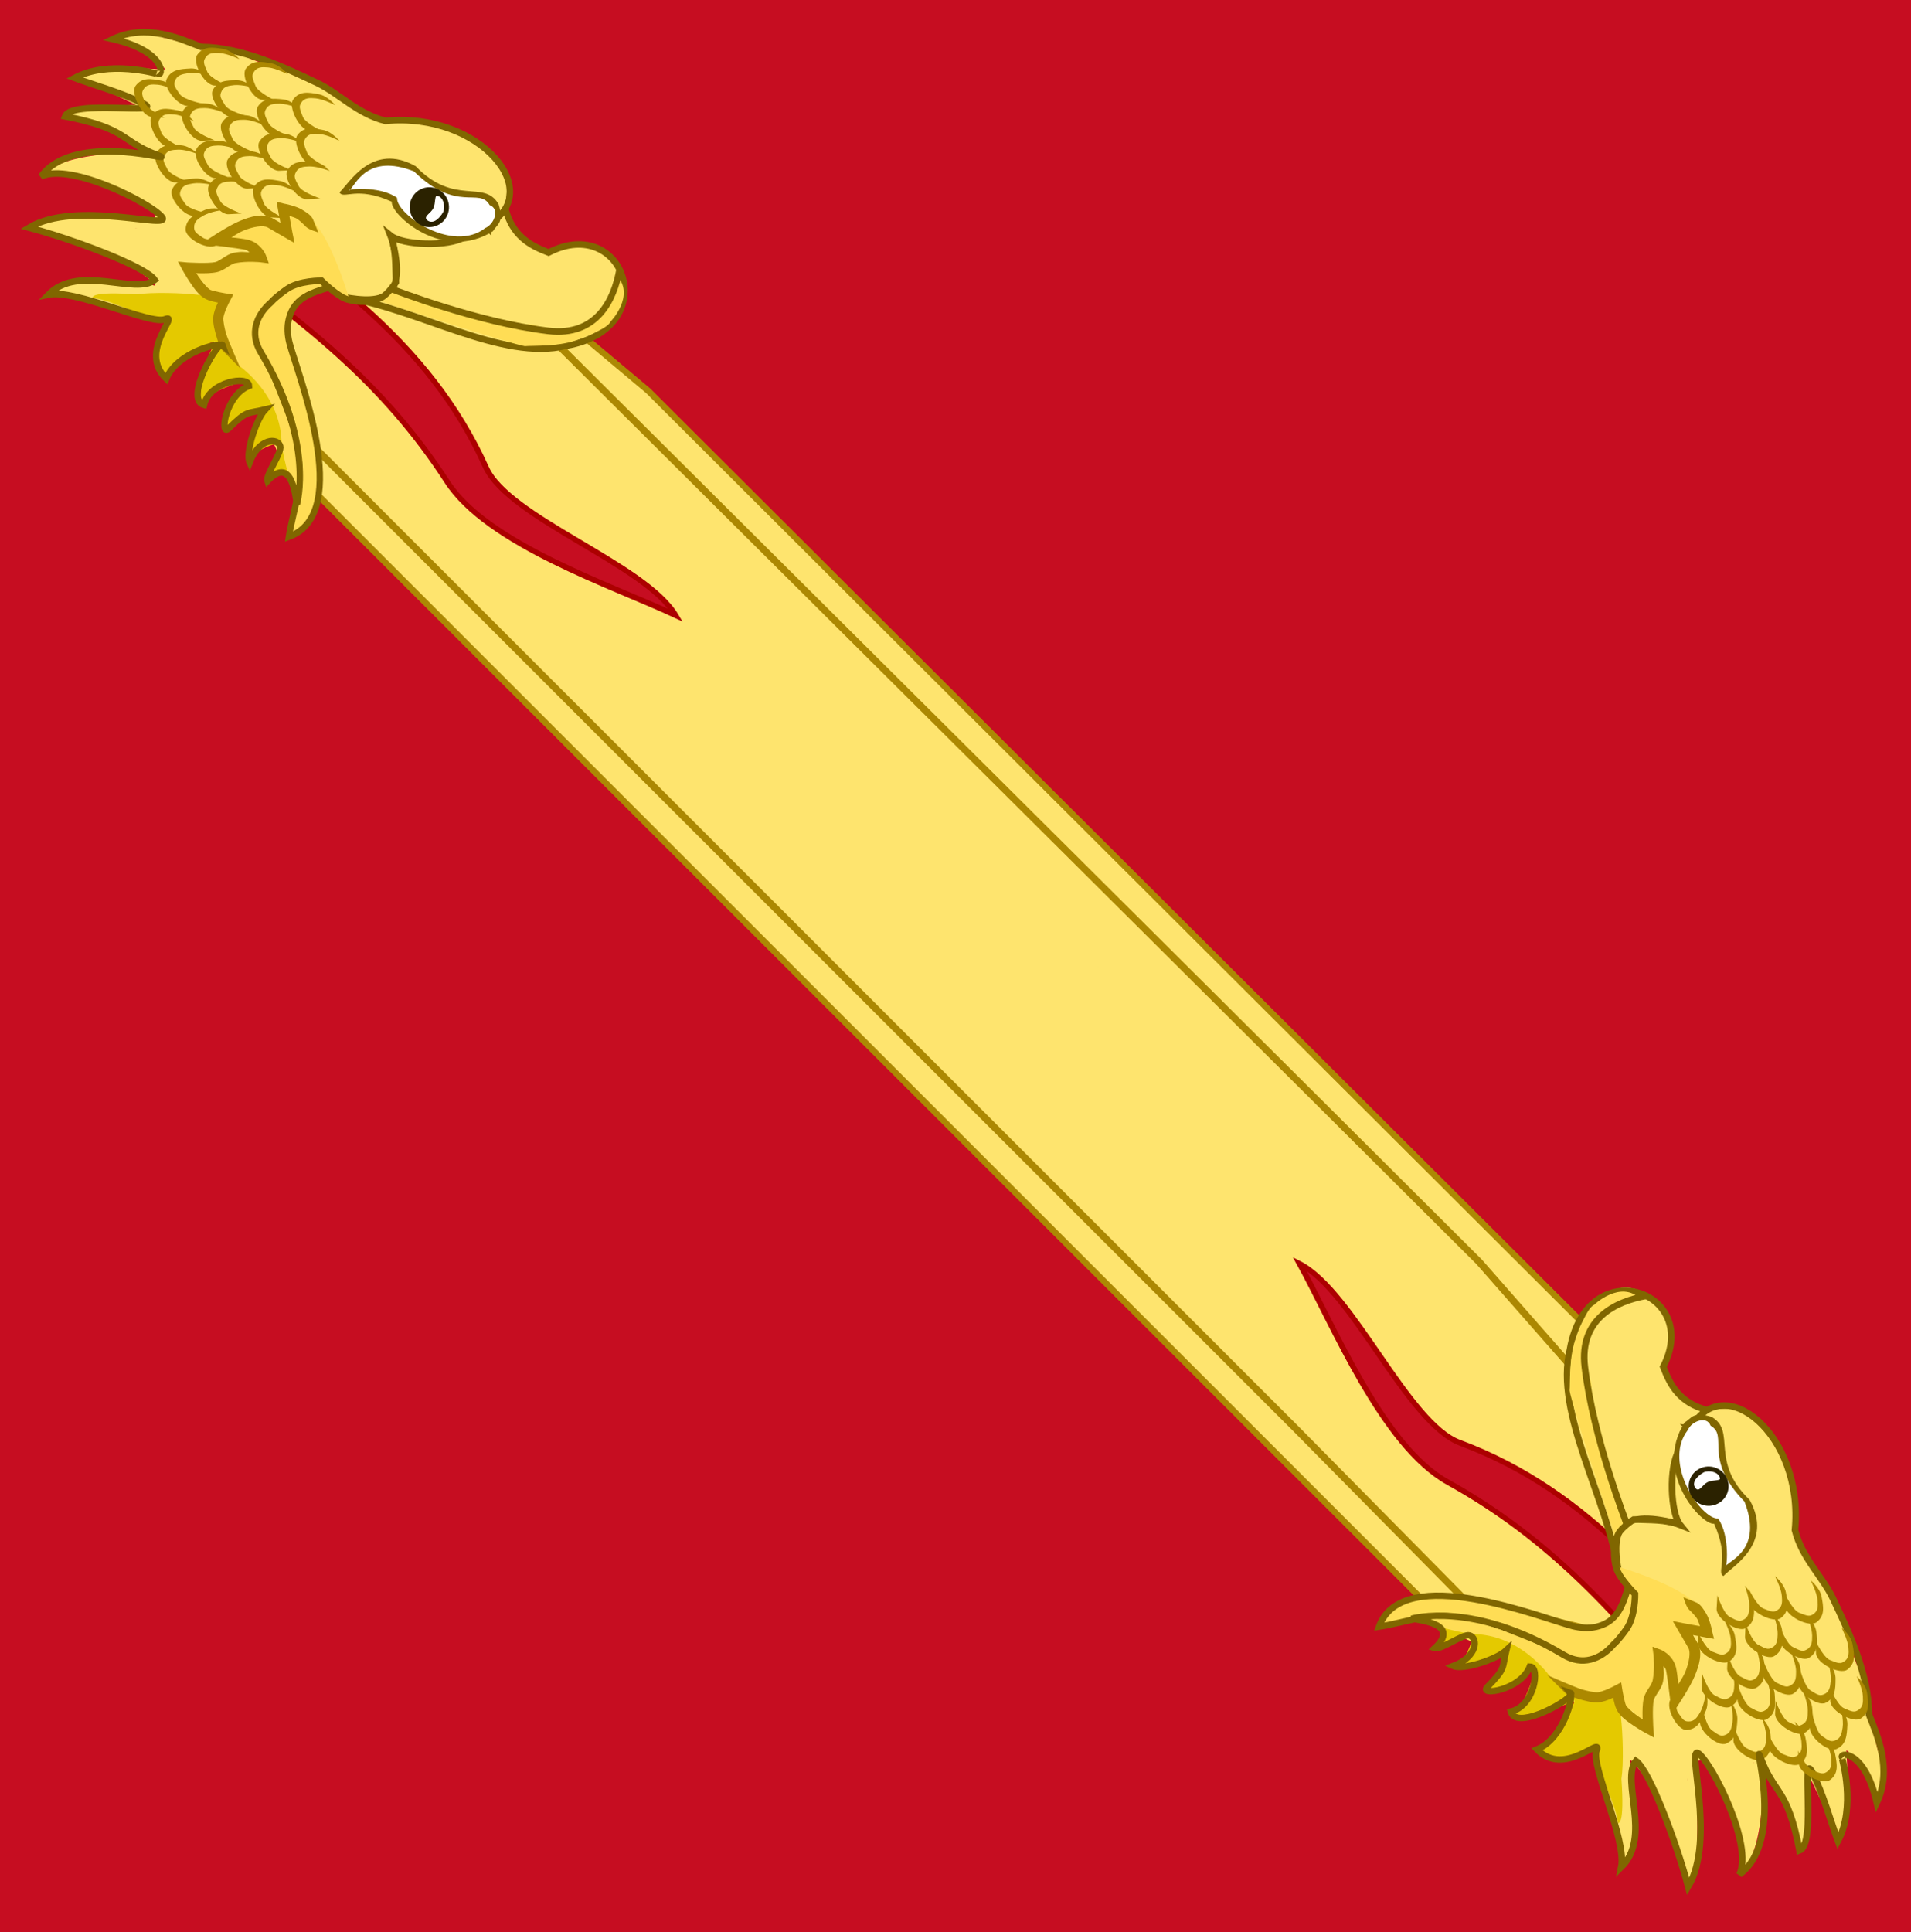<?xml version="1.0" encoding="UTF-8" standalone="no"?>
<!-- Created with Inkscape (http://www.inkscape.org/) -->
<svg
   xmlns:svg="http://www.w3.org/2000/svg"
   xmlns="http://www.w3.org/2000/svg"
   version="1.0"
   width="750.743"
   height="758.856"
   id="svg2">
  <defs
     id="defs5" />
  <rect
     width="750.743"
     height="758.856"
     rx="0"
     ry="0"
     x="0"
     y="0"
     id="rect4489"
     style="fill:#c60d21;fill-opacity:1;fill-rule:nonzero;stroke:none;stroke-width:2;stroke-linecap:round;stroke-linejoin:miter;stroke-miterlimit:4;stroke-dasharray:none;stroke-dashoffset:0;stroke-opacity:1" />
  <g
     transform="matrix(2.833,0.605,0.428,2.718,-917.133,-1825.173)"
     id="g4325"
     style="display:inline">
    <g
       transform="matrix(1.071,0,0,1.071,-25.104,-52.95)"
       id="g4327"
       style="fill:#ce0f25;fill-opacity:1;stroke:none;display:inline">
      <path
         d="M 262.633,636.703 C 265.857,646.355 271.499,633.031 260.931,648.459 L 269.654,687.595 L 395.981,810.48 L 437.624,818.172 L 448.088,805.153 C 454.895,799.002 436.308,836.237 444.635,809.78 L 433.348,776.827 L 414.581,758.636 L 316.811,663.868 L 273.85,631.581 L 268.93,632.48 L 266.232,634.004"
         id="path4329"
         style="font-size:56px;font-style:normal;font-variant:normal;font-weight:normal;font-stretch:normal;line-height:125%;letter-spacing:0px;word-spacing:0px;fill:#fee46e;fill-opacity:1;stroke:#ac8803;stroke-opacity:1;display:inline;font-family:Algerian;-inkscape-font-specification:Algerian" />
      <path
         d="M 264.989,640.258 C 265.4,640.558 290.853,639.472 252.213,648.846 L 270.532,681.346 L 381.874,789.654 L 400.773,808.375 L 437.297,809.347 C 442.68,805.079 442.564,826.581 449.5,807.538 M 449.5,807.375 L 409.769,760.702 L 392.126,743.625 L 275.935,631.406 L 260.982,637.373 L 261.881,634.044"
         id="path4331"
         style="font-size:56px;font-style:normal;font-variant:normal;font-weight:normal;font-stretch:normal;line-height:125%;letter-spacing:0px;word-spacing:0px;fill:#fee46e;fill-opacity:1;stroke:#ac8802;stroke-width:1.143;stroke-miterlimit:4;stroke-dasharray:none;stroke-opacity:1;display:inline;font-family:Algerian;-inkscape-font-specification:Algerian" />
      <path
         d="M 261.259,648.565 C 275.409,656.408 288.455,663.291 293.446,679.362 C 295.454,685.825 312.757,688.146 315.745,694.387 C 307.763,692.11 292.05,690.084 287.957,682.56 C 281.668,670.998 272.42,664.311 258.254,656.511 C 255.708,660.814 256.337,655.032 256.325,654.178 C 256.295,652.082 253.642,645.92 253.642,645.92 C 253.642,645.92 259.019,645.814 261.122,645.051 C 262.915,644.402 261.254,648.402 261.254,648.402 L 261.259,648.565 z"
         id="path4333"
         style="fill:#c60d21;fill-opacity:1;stroke:#ac0000;stroke-width:0.854;stroke-linecap:butt;stroke-linejoin:miter;stroke-miterlimit:4;stroke-dasharray:none;stroke-opacity:1;display:inline" />
      <path
         d="M 438.028,814.576 C 428.457,801.533 419.978,789.464 403.404,786.548 C 396.739,785.375 392.245,768.505 385.676,766.331 C 388.946,773.961 392.945,789.29 400.927,792.397 C 413.192,797.172 420.996,805.499 430.527,818.564 C 426.581,821.634 432.237,820.277 433.085,820.181 C 435.169,819.946 441.617,821.798 441.617,821.798 C 441.617,821.798 441.041,816.45 441.531,814.268 C 441.949,812.406 438.191,814.561 438.191,814.561 L 438.028,814.576 z"
         id="path4335"
         style="fill:#c60d21;fill-opacity:1;stroke:#ac0000;stroke-width:0.854;stroke-linecap:butt;stroke-linejoin:miter;stroke-miterlimit:4;stroke-dasharray:none;stroke-opacity:1;display:inline" />
    </g>
    <g
       transform="matrix(0.634,0.435,-0.718,0.88,293.823,652.144)"
       id="g4337"
       style="stroke:#000000;stroke-width:1;stroke-miterlimit:4;stroke-dasharray:none;stroke-opacity:1;display:inline">
      <path
         d="M 275.422,67.072 C 274.821,66.211 272.871,65.029 269.657,63.797 C 267.705,63.048 265.779,63.537 263.894,63.566 C 261.873,63.597 259.948,63.125 259.618,60.801 C 259.618,60.801 263.843,58.085 265.163,55.791 C 265.498,55.208 265.971,54.383 266.146,53.183 C 266.302,52.108 266.181,50.657 266.131,50.056 C 265.928,47.667 263.626,45.04 263.626,45.04 C 263.626,45.04 260.191,44.643 258.818,43.705 C 257.347,42.701 256.081,41.149 255.612,39.431 C 255.329,38.394 255.968,36.225 255.968,36.225 L 255.968,36.225 C 253.577,35.703 250.933,34.982 249.028,34.055 C 247.137,33.135 246.351,32.011 244.957,30.676 C 244.957,30.676 249.348,24.619 253.417,22.313 C 256.624,20.494 260.236,19.155 263.887,18.643 C 267.834,18.089 272.683,19.493 275.965,21.754 C 286.282,28.865 298.42,30.046 305.228,39.801 C 306.918,42.234 303.073,40.601 304.082,44.274 C 305.448,49.246 314.319,56.515 312.004,54.894 C 311.164,54.306 307.207,52.615 303.235,50.645 C 304.235,52.224 310.252,60.423 309.098,59.694 C 291.608,48.647 295.235,56.402 294.687,53.353 C 294.142,50.319 304.988,63.364 304.057,67.647 C 276.358,45.715 294.214,71.688 286.388,58.628 C 285.106,56.33 301.867,74.513 298.757,74.435 C 297.513,74.403 293.445,71.051 289.05,68.636 C 284.436,66.1 278.538,64.787 280.03,65.721 C 281.605,66.707 291.575,77.202 289.479,78.718 C 287.795,75.893 280.245,73.983 275.422,67.072 L 275.422,67.072 z"
         id="path4339"
         style="fill:#fee46e;fill-opacity:1;stroke:none;display:inline" />
      <g
         transform="matrix(1.05,0,0,1.05,-1091.621,-705.511)"
         id="g4341"
         style="stroke-width:0.952;stroke-miterlimit:4;stroke-dasharray:none">
        <path
           d="M 1288.523,712.827 C 1289.965,716.438 1291.747,719.111 1289.483,722.06 C 1288.783,722.972 1287.773,723.654 1286.782,724.098 C 1282.627,725.963 1261.303,732.097 1264.891,741.716 C 1267.701,738.619 1269.291,735.223 1273.818,733.023 C 1277.909,730.769 1278.886,730.288 1283.888,729.486 C 1285.559,728.506 1290.538,728.762 1290.538,728.762 L 1296.891,722.841 L 1294.171,714.2 L 1289.381,713.316 L 1288.523,712.827 z"
           id="path4343"
           style="fill:#ffdd55;fill-opacity:1;stroke:#806600;stroke-width:0.952;stroke-linecap:butt;stroke-linejoin:miter;stroke-miterlimit:4;stroke-dasharray:none;stroke-opacity:1" />
        <g
           transform="translate(23.202,-20.624)"
           id="g4345"
           style="stroke-width:0.952;stroke-miterlimit:4;stroke-dasharray:none">
          <g
             id="g4347"
             style="stroke-width:0.952;stroke-miterlimit:4;stroke-dasharray:none">
            <path
               d="M 1109.85,685.95 C 1109.85,685.95 1105.691,686.023 1102.301,683.578 C 1097.767,680.308 1095.146,677.79 1092.049,677.034 C 1088.263,676.11 1078.765,665.727 1078.533,659.912 C 1078.127,649.718 1087.526,652.583 1088.891,653.735 C 1089.418,654.179 1090.678,655.728 1091.806,657.912 C 1092.503,659.261 1092.676,658.874 1093.675,660.091 C 1094.105,660.616 1099.224,661.737 1100.906,660.414 C 1100.906,660.414 1104.199,662.686 1103.478,661.32 C 1102.258,659.01 1102.989,656.067 1109.826,657.044 C 1116.745,658.568 1119.45,662.663 1122.872,665.586 L 1109.85,685.95 z"
               transform="translate(156.532,47.58)"
               id="path4349"
               style="fill:#fee46e;fill-opacity:1;stroke:none" />
            <path
               d="M 1263.755,734.565 C 1255.188,726.869 1241.129,722.139 1236.715,713.275 C 1229.256,700.4 1246.123,694.646 1248.948,706.866 C 1251.65,708.425 1254.335,709.466 1258.091,707.843 C 1262.13,700.764 1261.484,712.395 1261.484,712.395 L 1266.455,723.178 C 1257.051,726.974 1258.689,730.354 1263.755,734.565 z"
               id="path4351"
               style="fill:none;stroke:#806600;stroke-width:0.952;stroke-linecap:butt;stroke-linejoin:miter;stroke-miterlimit:4;stroke-dasharray:none;stroke-opacity:1;display:inline" />
          </g>
        </g>
      </g>
      <path
         d="M 255.493,39.967 C 253.947,35.924 257.648,40.802 254.991,37.483 C 253.306,35.378 245.602,30.677 245.602,30.677 C 245.602,30.677 248.979,33.807 249.012,33.326 C 249.066,32.526 243.529,30.895 243.232,29.233 C 243.044,28.178 242.031,29.159 241.542,28.18 C 241.133,27.363 240.081,27.426 239.653,26.276 C 239.338,25.428 238.846,26.37 238.059,24.889 C 237.462,23.767 236.876,23.404 235.746,23.195 C 234.682,22.998 230.132,17.286 231.764,16.071 C 231.321,15.465 231.353,12.862 232.464,11.094 C 233.278,9.798 235.411,9.152 234.646,9.059 C 230.291,8.53 229.654,14.25 229.714,14.154 C 229.081,15.115 230.765,19.54 230.807,19.626 C 231.641,22.493 234.853,25.962 235.407,26.796 C 236.903,28.179 255.215,39.961 255.493,39.967 z"
         id="path4353"
         style="fill:#ffdd55;fill-opacity:1;fill-rule:nonzero;stroke:none;stroke-width:1;marker:none;visibility:visible;display:inline;overflow:visible;enable-background:accumulate" />
      <path
         d="M 275.633,60.312 C 273.807,58.328 276.714,59.946 276.714,59.946 C 276.714,59.946 278.461,60.367 278.494,59.886 C 278.548,59.086 276.143,57.505 275.846,55.843 C 275.658,54.788 273.523,51.564 273.671,50.48 C 273.905,48.762 279.179,54.081 278.751,52.931 C 278.436,52.083 277.944,48.96 277.157,47.479 C 276.56,46.357 274.577,45.35 273.828,44.479 C 273.417,44.001 276.085,43.119 275.798,42.726 C 275.03,41.676 273.668,41.005 272.728,40.651 C 269.061,39.269 259.084,43.277 259.084,43.277 L 258.817,43.705 C 260.191,44.643 263.625,45.04 263.625,45.04 C 263.625,45.04 265.927,47.667 266.13,50.056 C 266.238,51.327 265.559,54.778 265.677,56.048 C 265.857,57.983 263.106,58.279 259.515,59.657 C 246.446,63.291 242.107,65.214 241.905,67.625 C 241.802,68.855 262.515,61.832 263.894,63.566 C 265.067,65.042 267.705,63.048 269.657,63.797 C 272.871,65.029 274.407,66.574 274.812,67.542 L 275.312,67.932 C 273.306,58.725 274.773,60.026 275.633,60.312 L 275.633,60.312 z"
         id="path4355"
         style="fill:#ffdd55;fill-opacity:1;fill-rule:nonzero;stroke:none;stroke-width:1;marker:none;visibility:visible;display:inline;overflow:visible;enable-background:accumulate" />
      <path
         d="M 280.602,68.554 C 279.372,66.523 276.094,62.825 274.36,61.204 C 273.076,60.003 271.091,57.648 271.091,57.648 C 271.091,57.648 269.216,61.204 267.953,61.614 C 267.037,61.911 263.881,63.538 262.196,63.107 C 259.644,62.453 253.742,61.399 248.682,65.032 C 246.616,66.515 243.243,67.615 244.468,67.361 C 245.557,67.135 244.389,69.651 245.509,69.689 C 246.444,69.721 248.328,60.47 249.973,69.948 C 250.229,71.421 252.961,64.949 254.413,64.668 C 255.76,64.406 255.843,70.383 255.843,70.383 C 256.018,71.617 258.928,66.731 259.017,63.645 C 259.059,62.18 261.899,69.215 261.281,70.971 C 260.984,71.812 265.549,67.904 266.945,63.804 C 267.499,62.175 268.63,71.486 268.205,72.798 C 267.691,74.39 270.738,72.965 272.411,71.19 C 274.181,69.313 274.604,67.044 274.812,67.542 C 274.837,67.598 274.488,66.425 275.23,67.683 C 276.716,70.203 284.763,72.769 285.605,75.571 C 278.441,71.034 290.58,78.996 280.602,68.554 L 280.602,68.554 z"
         id="path4357"
         style="fill:#e4c900;fill-opacity:1;fill-rule:nonzero;stroke:none;stroke-width:1;marker:none;visibility:visible;display:inline;overflow:visible;enable-background:accumulate" />
      <path
         d="M 257.262,28.466 L 258.727,30.467 L 262.917,32.43 C 264.004,33.902 264.559,23.22 271.294,32.91 C 273.68,36.342 268.528,26.642 272.704,26.835 C 277.461,27.053 281.461,28.318 285.756,30.373 C 290.406,32.597 296.474,36.521 300.034,40.248 C 302.466,42.794 304.059,46.029 305.965,48.989 C 306.236,49.409 306.893,50.904 307.643,52.779 C 308.631,52.943 309.73,54.187 312.776,55.323 C 311.479,51.087 307.827,47.44 304.419,43.732 C 308.228,43.75 310.945,45.022 313.39,46.606 C 311.754,42.368 310.117,41.452 308.481,40.993 L 304.571,38.069 L 299.39,33.44 L 295.085,31.715 L 291.085,28.466 L 288.166,26.873 L 281.228,24.842 L 276.073,22.549 L 269.774,15.464 L 261.065,12.253 L 257.573,12.829 C 253.699,15.362 252.362,17.843 255.454,17.227 L 253.876,19.761 L 254.715,24.856 L 257.262,28.466 z"
         id="path4359"
         style="fill:#fee46e;fill-opacity:1;stroke:none;display:inline" />
      <path
         d="M 255.748,16.281 C 257.784,16.042 258.617,15.352 263.518,16.186 C 268.337,18.464 269.58,18.292 272.449,22.576 C 273.142,26.084 272.465,27.765 272.057,29.805 C 266.724,25.678 259.098,20.654 255.625,18.157 L 256.039,16.717 L 255.748,16.281 z"
         id="path4361"
         style="fill:#fee46e;fill-opacity:1;stroke:none;display:inline" />
      <path
         d="M 269.707,40.824 C 269.707,40.824 270.938,41.717 271.623,41.781 C 272.307,41.844 273.114,41.972 273.493,42.109 C 273.716,42.189 274.18,42.477 274.576,42.732 L 272.377,43.913 L 270.835,44.701 L 272.443,45.324 L 275.363,46.44 C 276.14,46.739 276.948,48.163 277.431,49.623 C 277.63,50.226 277.697,50.831 277.857,51.756 C 277.115,51.067 276.354,50.33 275.888,49.984 C 274.19,48.72 272.279,49.295 272.279,49.295 L 270.999,49.721 L 271.984,50.64 C 271.984,50.64 273.451,52.052 274.379,53.691 C 274.544,53.984 274.64,54.399 274.707,54.938 C 274.774,55.478 274.833,56.13 275.167,56.776 C 275.563,57.544 276.278,58.416 276.938,59.171 C 277.038,59.286 277.04,59.262 277.135,59.368 C 276.874,59.398 276.881,59.411 276.577,59.434 C 275.471,59.517 274.133,59.462 273.723,59.27 C 273.537,59.183 272.96,58.747 272.509,58.384 C 272.057,58.021 271.688,57.695 271.688,57.695 L 270.868,56.973 L 270.442,57.99 C 270.442,57.99 270.26,58.458 269.982,59.007 C 269.704,59.556 269.304,60.194 269.096,60.385 C 268.723,60.727 267.73,61.232 266.898,61.566 C 266.065,61.901 261.378,63.127 261.378,63.127 L 265.848,63.634 C 265.848,63.634 266.588,63.372 267.488,63.01 C 268.389,62.648 269.429,62.224 270.146,61.566 C 270.698,61.06 271.082,60.343 271.393,59.729 C 271.436,59.643 271.419,59.646 271.458,59.565 C 271.495,59.595 271.485,59.6 271.523,59.631 C 272.007,60.019 272.536,60.433 273.065,60.681 C 274.135,61.181 275.478,61.099 276.675,61.009 C 277.872,60.919 278.873,60.746 278.873,60.746 L 280.35,60.484 L 279.3,59.434 C 279.3,59.434 278.75,58.844 278.118,58.121 C 277.487,57.399 276.775,56.503 276.543,56.054 C 276.385,55.748 276.316,55.29 276.248,54.741 C 276.18,54.193 276.119,53.544 275.756,52.904 C 275.15,51.833 274.811,51.622 274.247,51.001 C 274.483,51.08 274.69,51.048 274.936,51.231 C 275.26,51.472 276.227,52.349 277.036,53.101 C 277.844,53.853 278.545,54.512 278.545,54.512 L 280.153,56.087 L 279.858,53.856 C 279.858,53.856 279.481,50.769 278.939,49.131 C 278.405,47.517 277.625,45.619 275.92,44.963 L 274.64,44.471 L 276.445,43.52 L 277.528,42.929 L 276.543,42.207 C 276.543,42.207 276.182,41.886 275.69,41.551 C 275.199,41.215 274.631,40.842 274.05,40.632 C 273.36,40.384 272.464,40.035 271.753,40.238 L 269.707,40.824 L 269.707,40.824 z"
         id="path4363"
         style="font-size:medium;font-style:normal;font-variant:normal;font-weight:normal;font-stretch:normal;text-indent:0;text-align:start;text-decoration:none;line-height:normal;letter-spacing:normal;word-spacing:normal;text-transform:none;direction:ltr;block-progression:tb;writing-mode:lr-tb;text-anchor:start;fill:#ac8800;fill-opacity:1;stroke:none;stroke-width:1;marker:none;visibility:visible;display:inline;overflow:visible;enable-background:accumulate;font-family:Bitstream Vera Sans;-inkscape-font-specification:Bitstream Vera Sans" />
      <path
         d="M 286.213,31.289 C 286.213,31.289 288.071,32.288 288.864,33.232 C 289.474,33.958 289.968,34.615 289.578,35.479 C 289.342,35.999 289.113,36.148 287.668,36.428 C 286.594,36.636 284.032,35.158 284.032,35.158 L 285.349,36.775 C 285.896,37.406 287.165,37.571 288.341,37.413 C 288.872,37.721 289.935,38.327 290.552,39.062 C 291.162,39.788 291.657,40.444 291.266,41.309 C 291.031,41.829 290.802,41.978 289.356,42.258 C 288.283,42.466 285.749,40.973 285.749,40.973 L 287.037,42.605 C 288.109,43.841 291.999,43.29 292.424,42.016 C 292.948,40.441 291.928,39.434 290.745,38.27 C 290.211,37.745 289.453,37.473 288.84,37.311 C 289.756,37.109 290.53,36.729 290.706,36.201 C 291.231,34.626 290.24,33.604 289.057,32.44 C 288.063,31.463 286.213,31.289 286.213,31.289 L 286.213,31.289 z"
         id="path4365"
         style="fill:#ac8800;fill-opacity:1;stroke:none;display:inline" />
      <path
         d="M 278.442,29.593 C 278.442,29.593 280.376,30.436 281.244,31.312 C 281.912,31.986 282.458,32.599 282.14,33.493 C 281.948,34.031 281.732,34.197 280.315,34.596 C 279.262,34.891 276.614,33.611 276.614,33.611 L 278.032,35.132 C 279.202,36.276 283.033,35.407 283.352,34.102 C 283.745,32.49 282.646,31.57 281.371,30.507 C 280.301,29.615 278.442,29.593 278.442,29.593 L 278.442,29.593 z"
         id="path4367"
         style="fill:#ac8800;fill-opacity:1;stroke:none;display:inline" />
      <path
         d="M 293.185,34.703 C 293.185,34.703 294.946,35.914 295.641,36.932 C 296.176,37.716 296.59,38.387 296.116,39.208 C 295.83,39.703 295.587,39.828 294.12,39.962 C 293.031,40.062 290.66,38.324 290.66,38.324 L 291.82,40.095 C 292.764,41.432 296.647,41.253 297.197,40.027 C 297.876,38.513 297.004,37.428 295.943,36.152 C 295.052,35.08 293.185,34.703 293.185,34.703 L 293.185,34.703 z"
         id="path4369"
         style="fill:#ac8800;fill-opacity:1;stroke:none;display:inline" />
      <path
         d="M 293.246,40.698 C 293.246,40.698 295.098,41.71 295.884,42.66 C 296.489,43.39 296.978,44.05 296.582,44.912 C 296.343,45.43 296.113,45.577 294.665,45.847 C 293.59,46.048 291.068,44.537 291.068,44.537 L 292.343,46.178 C 293.407,47.422 297.301,46.898 297.734,45.627 C 298.27,44.056 297.257,43.041 296.082,41.869 C 295.096,40.885 293.246,40.698 293.246,40.698 L 293.246,40.698 z"
         id="path4371"
         style="fill:#ac8800;fill-opacity:1;stroke:none;display:inline" />
      <g
         transform="matrix(1.05,0,0,1.05,-25.594,-62.567)"
         id="g4373"
         style="stroke-width:0.952;stroke-miterlimit:4;stroke-dasharray:none">
        <path
           d="M 284.903,95.188 L 286.104,96.802 C 287.078,97.997 290.711,97.593 291.219,96.423 L 291.983,97.422 C 292.499,98.055 293.766,98.235 294.914,98.099 C 295.442,98.469 296.079,98.968 296.443,99.428 C 297.002,100.137 297.442,100.76 297.046,101.572 C 296.807,102.061 296.585,102.178 295.201,102.404 C 294.173,102.571 291.797,101.085 291.797,101.085 L 292.993,102.669 C 293.978,103.877 297.697,103.485 298.138,102.284 C 298.683,100.801 297.737,99.8 296.644,98.658 C 296.36,98.361 295.996,98.166 295.626,97.994 C 296.363,97.807 296.968,97.474 297.128,97.037 C 297.673,95.553 296.728,94.552 295.635,93.41 C 294.718,92.451 292.959,92.238 292.959,92.238 C 292.959,92.238 294.706,93.259 295.433,94.181 C 295.993,94.89 296.433,95.513 296.036,96.324 C 295.798,96.813 295.576,96.931 294.192,97.156 C 293.453,97.276 292.044,96.578 291.294,96.154 C 291.661,94.801 290.789,93.87 289.756,92.79 C 288.839,91.832 287.074,91.588 287.074,91.588 C 287.074,91.588 288.821,92.609 289.548,93.531 C 290.108,94.24 290.548,94.862 290.151,95.674 C 289.913,96.163 289.697,96.311 288.313,96.537 C 287.285,96.704 284.903,95.188 284.903,95.188 L 284.903,95.188 z"
           id="path4375"
           style="fill:#ac8800;fill-opacity:1;stroke:none;display:inline" />
        <path
           d="M 290.715,105.558 L 291.91,107.142 C 292.895,108.35 296.609,107.927 297.049,106.727 C 297.254,106.17 297.256,105.701 297.116,105.25 L 297.195,105.331 C 298.037,106.364 300.867,106.188 301.944,105.372 C 302.425,105.668 303.439,106.312 304.016,107.042 C 304.575,107.751 305.016,108.374 304.619,109.185 C 304.38,109.674 304.164,109.823 302.78,110.048 C 301.752,110.215 299.376,108.73 299.376,108.73 L 300.572,110.314 C 301.557,111.522 305.27,111.099 305.711,109.898 C 306.256,108.414 305.316,107.444 304.223,106.302 C 303.623,105.675 302.707,105.387 302.111,105.244 C 302.212,105.142 302.29,105.034 302.334,104.915 C 302.879,103.431 301.939,102.461 300.846,101.319 C 299.929,100.36 298.165,100.116 298.165,100.116 C 298.165,100.116 299.911,101.137 300.639,102.059 C 301.198,102.768 301.639,103.391 301.242,104.202 C 301.003,104.691 300.781,104.809 299.397,105.034 C 298.516,105.178 296.729,104.174 296.213,103.865 C 296.005,103.627 295.798,103.377 295.562,103.131 C 294.645,102.172 292.881,101.928 292.881,101.928 C 292.881,101.928 294.627,102.949 295.354,103.871 C 295.914,104.58 296.354,105.203 295.958,106.014 C 295.719,106.503 295.503,106.652 294.119,106.877 C 293.091,107.044 290.715,105.559 290.715,105.559 L 290.715,105.558 z"
           id="path4377"
           style="fill:#ac8800;fill-opacity:1;stroke:none;display:inline" />
        <path
           d="M 293.954,109.409 L 294.948,111.127 C 295.778,112.446 299.486,112.512 300.07,111.374 C 300.792,109.967 300.009,108.888 299.063,107.621 C 298.269,106.557 296.516,106.103 296.516,106.103 C 296.516,106.103 298.126,107.329 298.735,108.332 C 299.205,109.104 299.597,109.774 299.104,110.531 C 298.808,110.987 298.573,111.077 297.172,111.132 C 296.131,111.173 293.954,109.409 293.954,109.409 z"
           id="path4379"
           style="fill:#ac8800;fill-opacity:1;stroke:none;display:inline" />
      </g>
      <path
         d="M 304.835,45.207 C 304.835,45.207 311.3,49.641 312.562,55.459 C 309.647,53.742 306.08,51.211 302.591,49.628 C 298.799,47.908 310.362,57.825 308.953,60.251 C 301.105,53.799 300.523,55.98 295.12,52.871 C 291.087,50.551 306.368,60.124 304.235,68.84 C 302.902,63.954 290.033,58.195 287.242,58.172 C 284.564,58.15 297.962,66.776 299.364,75.165 C 293.44,70.922 283.051,64.858 280.498,65.021 C 280.645,68.838 290.097,72.631 289.463,79.195 C 287.414,75.413 275.598,69.86 274.812,67.542 C 273.942,64.976 273.797,73.882 267.611,73.024 C 269.633,69.341 266.756,63.26 265.882,63.071 C 267.169,62.614 263.489,72.963 260.7,70.971 C 262.979,68.097 259.726,62.771 258.436,63.75 C 259.739,67.504 255.298,72.232 255.44,70.235 C 255.731,66.143 255.332,66.699 253.999,64.046 C 253.765,66.058 250.882,70.561 249.289,70.95 C 251.261,67.474 249.419,65.242 248.145,65.728 C 247.195,66.089 246.238,70.221 245.284,70.565 C 245.927,65.363 241.098,68.394 239.582,69.222 C 239.582,69.222 245.021,61.225 261.236,59.147 C 264.609,58.723 266.116,56.187 266.146,53.183 C 266.302,52.108 266.181,50.657 266.131,50.056 C 265.928,47.667 263.626,45.04 263.626,45.04 C 263.626,45.04 260.191,44.643 258.818,43.705 C 257.347,42.701 256.081,41.149 255.612,39.431 C 255.329,38.394 255.968,36.225 255.968,36.225 C 257.923,34.811 259.75,33.141 262.066,32.45 C 259.675,31.928 254.882,26.593 254.4,23.602 C 253.339,17.006 254.412,20.073 253.273,19.968 C 256.119,17.976 252.293,21.134 253.619,19.725 C 251.402,9.686 267.641,9.749 276.19,22.152 C 279.785,24.839 284.227,25.16 287.555,26.755 C 292.594,29.171 299.345,32.384 303.519,37.295 C 306.701,39.083 311.837,41.659 313.317,47.154 C 306.226,41.72 303.631,44.915 304.739,45.016"
         id="path4381"
         style="fill:none;stroke:#806600;stroke-width:1;stroke-linecap:butt;stroke-linejoin:miter;stroke-miterlimit:4;stroke-dasharray:none;stroke-opacity:1;display:inline" />
      <path
         d="M 272.32,34.485 C 271.01,34.656 271.445,31.818 265.942,29.073 C 264.733,30.454 253.511,28.757 252.271,19.691 C 252.723,18.556 252.038,17.601 254.907,16.471 C 259.37,15.794 259.058,22.003 267.763,22.829 C 275.061,25.769 272.408,32.443 272.32,34.485 L 272.32,34.485 z"
         id="path4383"
         style="fill:#806600;fill-opacity:1;fill-rule:nonzero;stroke:none;stroke-width:1;marker:none;visibility:visible;display:inline;overflow:visible;enable-background:accumulate" />
      <path
         d="M 265.889,28.071 C 264.084,29.76 253.679,26.761 253.417,20.297 C 252.967,18.871 254.215,16.733 255.693,17.626 C 258.939,17.133 257.949,22.327 267.336,23.529 C 274.185,27.412 271.621,31.757 271.544,33.12 C 272.215,33.576 269.116,28.956 265.889,28.071 L 265.889,28.071 z"
         id="path4385"
         style="fill:#ffffff;fill-opacity:1;fill-rule:nonzero;stroke:none;stroke-width:1;marker:none;visibility:visible;display:inline;overflow:visible;enable-background:accumulate" />
      <g
         transform="matrix(0.927,0,0,0.927,-912.634,-650.142)"
         id="g4387"
         style="stroke:#000000;stroke-width:0.804;stroke-miterlimit:4;stroke-dasharray:none;stroke-opacity:1;display:inline">
        <path
           d="M 1110.849,680.634 A 1.764,2.526 0 1 1 1107.321,680.634 A 1.764,2.526 0 1 1 1110.849,680.634 z"
           transform="translate(156.532,47.58)"
           id="path4389"
           style="fill:#ffffff;fill-opacity:1;fill-rule:nonzero;stroke:none;stroke-width:0.804;marker:none;visibility:visible;display:inline;overflow:visible;enable-background:accumulate" />
        <path
           d="M 1267.948,725.424 C 1266.26,724.672 1264.303,725.39 1263.572,727.032 C 1262.84,728.674 1263.616,730.609 1265.304,731.361 C 1266.992,732.113 1268.949,731.395 1269.68,729.753 C 1270.412,728.111 1269.636,726.176 1267.948,725.424 z M 1267.14,726.152 C 1267.761,726.429 1266.449,727.1 1266.059,727.975 C 1265.669,728.851 1266.069,729.977 1265.386,730.014 C 1264.986,730.036 1264.44,729.759 1264.266,729.105 C 1264.109,728.512 1264.293,727.563 1264.498,727.103 C 1264.673,726.71 1265.192,726.292 1265.619,726.099 C 1266.239,725.819 1266.817,725.887 1267.14,726.152 L 1267.14,726.152 z"
           id="path4391"
           style="fill:#2b2200;fill-opacity:1;stroke:none;stroke-width:0.804;marker:none;visibility:visible;display:inline;overflow:visible;enable-background:accumulate" />
      </g>
      <path
         d="M 283.103,26.705 C 283.103,26.705 285.038,27.548 285.906,28.424 C 286.573,29.098 287.12,29.711 286.802,30.604 C 286.61,31.142 286.394,31.309 284.976,31.707 C 283.923,32.003 281.276,30.723 281.276,30.723 L 282.693,32.243 C 283.863,33.387 287.695,32.519 288.013,31.214 C 288.407,29.601 287.308,28.681 286.033,27.619 C 284.962,26.726 283.103,26.705 283.103,26.705 z"
         id="path4393"
         style="fill:#ac8800;fill-opacity:1;stroke:none;display:inline" />
      <path
         d="M 291.525,29.464 C 291.525,29.464 293.459,30.307 294.327,31.182 C 294.994,31.856 295.541,32.469 295.223,33.363 C 295.031,33.901 294.815,34.068 293.397,34.466 C 292.344,34.762 289.697,33.482 289.697,33.482 L 291.114,35.002 C 292.284,36.146 296.116,35.277 296.435,33.972 C 296.828,32.36 295.729,31.44 294.454,30.377 C 293.383,29.485 291.525,29.464 291.525,29.464 z"
         id="path4395"
         style="fill:#ac8800;fill-opacity:1;stroke:none;display:inline" />
      <path
         d="M 295.41,45.237 C 295.41,45.237 297.345,46.08 298.213,46.955 C 298.88,47.629 299.427,48.243 299.109,49.136 C 298.917,49.674 298.701,49.841 297.283,50.239 C 296.23,50.535 293.583,49.255 293.583,49.255 L 295,50.775 C 296.17,51.919 300.002,51.05 300.32,49.746 C 300.714,48.133 299.614,47.213 298.34,46.15 C 297.269,45.258 295.41,45.237 295.41,45.237 z"
         id="path4397"
         style="fill:#ac8800;fill-opacity:1;stroke:none;display:inline" />
      <path
         d="M 281.872,50.005 C 281.872,50.005 283.007,51.784 283.238,52.995 C 283.416,53.926 283.528,54.74 282.765,55.304 C 282.306,55.644 282.034,55.662 280.635,55.201 C 279.596,54.859 278.113,52.32 278.113,52.32 L 278.441,54.372 C 278.774,55.974 282.439,57.391 283.431,56.486 C 284.657,55.368 284.258,53.991 283.793,52.397 C 283.402,51.06 281.872,50.005 281.872,50.005 L 281.872,50.005 z"
         id="path4399"
         style="fill:#ac8800;fill-opacity:1;stroke:none;display:inline" />
      <path
         d="M 276.715,39.627 C 276.715,39.627 278.65,40.47 279.517,41.346 C 280.185,42.019 280.732,42.633 280.413,43.526 C 280.222,44.064 280.005,44.231 278.588,44.629 C 277.535,44.925 274.888,43.645 274.888,43.645 L 276.305,45.165 C 277.475,46.309 281.307,45.441 281.625,44.136 C 282.019,42.523 280.919,41.603 279.644,40.541 C 278.574,39.648 276.715,39.627 276.715,39.627 z"
         id="path4401"
         style="fill:#ac8800;fill-opacity:1;stroke:none;display:inline" />
      <path
         d="M 299.366,39.057 C 299.366,39.057 301.06,40.316 301.707,41.365 C 302.205,42.173 302.599,42.894 302.087,43.692 C 301.778,44.173 301.53,44.286 300.059,44.354 C 298.967,44.404 296.677,42.558 296.677,42.558 L 297.714,44.36 C 298.595,45.739 302.524,45.759 303.129,44.56 C 303.877,43.078 303.014,41.934 302.013,40.61 C 301.172,39.499 299.366,39.057 299.366,39.057 z"
         id="path4403"
         style="fill:#ac8800;fill-opacity:1;stroke:none;display:inline" />
      <path
         d="M 298.21,33.859 C 298.21,33.859 300.114,34.768 300.951,35.673 C 301.595,36.37 302.121,37.001 301.772,37.883 C 301.562,38.415 301.34,38.574 299.91,38.923 C 298.847,39.183 296.245,37.812 296.245,37.812 L 297.61,39.381 C 298.74,40.564 302.599,39.827 302.962,38.534 C 303.411,36.936 302.343,35.979 301.106,34.873 C 300.067,33.945 298.21,33.859 298.21,33.859 L 298.21,33.859 z"
         id="path4405"
         style="fill:#ac8800;fill-opacity:1;stroke:none;display:inline" />
      <path
         d="M 300.573,44.366 C 300.573,44.366 302.507,45.209 303.375,46.084 C 304.043,46.758 304.589,47.371 304.271,48.265 C 304.079,48.803 303.863,48.97 302.446,49.368 C 301.393,49.664 298.745,48.384 298.745,48.384 L 300.163,49.904 C 301.333,51.048 305.164,50.179 305.483,48.875 C 305.876,47.262 304.777,46.342 303.502,45.279 C 302.432,44.387 300.573,44.366 300.573,44.366 z"
         id="path4407"
         style="fill:#ac8800;fill-opacity:1;stroke:none;display:inline" />
      <path
         d="M 234.951,8.181 C 231.983,11.609 229.268,17.222 234.854,22.519 C 243.146,30.38 255.261,37.157 255.701,37.463"
         id="path4409"
         style="fill:none;stroke:#806600;stroke-width:1;stroke-linecap:butt;stroke-linejoin:miter;stroke-miterlimit:4;stroke-dasharray:none;stroke-opacity:1;display:inline" />
    </g>
    <g
       transform="matrix(-0.458,-0.627,-0.81,0.79,427.034,781.746)"
       id="g9327"
       style="stroke:#000000;stroke-width:1;stroke-miterlimit:4;stroke-dasharray:none;stroke-opacity:1;display:inline">
      <path
         d="M 275.422,67.072 C 274.821,66.211 272.871,65.029 269.657,63.797 C 267.705,63.048 265.779,63.537 263.894,63.566 C 261.873,63.597 259.948,63.125 259.618,60.801 C 259.618,60.801 263.843,58.085 265.163,55.791 C 265.498,55.208 265.971,54.383 266.146,53.183 C 266.302,52.108 266.181,50.657 266.131,50.056 C 265.928,47.667 263.626,45.04 263.626,45.04 C 263.626,45.04 260.191,44.643 258.818,43.705 C 257.347,42.701 256.081,41.149 255.612,39.431 C 255.329,38.394 255.968,36.225 255.968,36.225 L 255.968,36.225 C 253.577,35.703 250.933,34.982 249.028,34.055 C 247.137,33.135 246.351,32.011 244.957,30.676 C 244.957,30.676 249.348,24.619 253.417,22.313 C 256.624,20.494 260.236,19.155 263.887,18.643 C 267.834,18.089 272.683,19.493 275.965,21.754 C 286.282,28.865 298.42,30.046 305.228,39.801 C 306.918,42.234 303.073,40.601 304.082,44.274 C 305.448,49.246 314.319,56.515 312.004,54.894 C 311.164,54.306 307.207,52.615 303.235,50.645 C 304.235,52.224 310.252,60.423 309.098,59.694 C 291.608,48.647 295.235,56.402 294.687,53.353 C 294.142,50.319 304.988,63.364 304.057,67.647 C 276.358,45.715 294.214,71.688 286.388,58.628 C 285.106,56.33 301.867,74.513 298.757,74.435 C 297.513,74.403 293.445,71.051 289.05,68.636 C 284.436,66.1 278.538,64.787 280.03,65.721 C 281.605,66.707 291.575,77.202 289.479,78.718 C 287.795,75.893 280.245,73.983 275.422,67.072 L 275.422,67.072 z"
         id="path9329"
         style="fill:#fee46e;fill-opacity:1;stroke:none;display:inline" />
      <g
         transform="matrix(1.05,0,0,1.05,-1091.621,-705.511)"
         id="g9331"
         style="stroke-width:0.952;stroke-miterlimit:4;stroke-dasharray:none">
        <path
           d="M 1288.523,712.827 C 1289.965,716.438 1291.747,719.111 1289.483,722.06 C 1288.783,722.972 1287.773,723.654 1286.782,724.098 C 1282.627,725.963 1261.303,732.097 1264.891,741.716 C 1267.701,738.619 1269.291,735.223 1273.818,733.023 C 1277.909,730.769 1278.886,730.288 1283.888,729.486 C 1285.559,728.506 1290.538,728.762 1290.538,728.762 L 1296.891,722.841 L 1294.171,714.2 L 1289.381,713.316 L 1288.523,712.827 z"
           id="path9333"
           style="fill:#ffdd55;fill-opacity:1;stroke:#806600;stroke-width:0.952;stroke-linecap:butt;stroke-linejoin:miter;stroke-miterlimit:4;stroke-dasharray:none;stroke-opacity:1" />
        <g
           transform="translate(23.202,-20.624)"
           id="g9335"
           style="stroke-width:0.952;stroke-miterlimit:4;stroke-dasharray:none">
          <g
             id="g9337"
             style="stroke-width:0.952;stroke-miterlimit:4;stroke-dasharray:none">
            <path
               d="M 1109.85,685.95 C 1109.85,685.95 1105.691,686.023 1102.301,683.578 C 1097.767,680.308 1095.146,677.79 1092.049,677.034 C 1088.263,676.11 1078.765,665.727 1078.533,659.912 C 1078.127,649.718 1087.526,652.583 1088.891,653.735 C 1089.418,654.179 1090.678,655.728 1091.806,657.912 C 1092.503,659.261 1092.676,658.874 1093.675,660.091 C 1094.105,660.616 1099.224,661.737 1100.906,660.414 C 1100.906,660.414 1104.199,662.686 1103.478,661.32 C 1102.258,659.01 1102.989,656.067 1109.826,657.044 C 1116.745,658.568 1119.45,662.663 1122.872,665.586 L 1109.85,685.95 z"
               transform="translate(156.532,47.58)"
               id="path9339"
               style="fill:#fee46e;fill-opacity:1;stroke:none" />
            <path
               d="M 1263.755,734.565 C 1255.188,726.869 1241.129,722.139 1236.715,713.275 C 1229.256,700.4 1246.123,694.646 1248.948,706.866 C 1251.65,708.425 1254.335,709.466 1258.091,707.843 C 1262.13,700.764 1261.484,712.395 1261.484,712.395 L 1266.455,723.178 C 1257.051,726.974 1258.689,730.354 1263.755,734.565 z"
               id="path9341"
               style="fill:none;stroke:#806600;stroke-width:0.952;stroke-linecap:butt;stroke-linejoin:miter;stroke-miterlimit:4;stroke-dasharray:none;stroke-opacity:1;display:inline" />
          </g>
        </g>
      </g>
      <path
         d="M 255.493,39.967 C 253.947,35.924 257.648,40.802 254.991,37.483 C 253.306,35.378 245.602,30.677 245.602,30.677 C 245.602,30.677 248.979,33.807 249.012,33.326 C 249.066,32.526 243.529,30.895 243.232,29.233 C 243.044,28.178 242.031,29.159 241.542,28.18 C 241.133,27.363 240.081,27.426 239.653,26.276 C 239.338,25.428 238.846,26.37 238.059,24.889 C 237.462,23.767 236.876,23.404 235.746,23.195 C 234.682,22.998 230.132,17.286 231.764,16.071 C 231.321,15.465 231.353,12.862 232.464,11.094 C 233.278,9.798 235.411,9.152 234.646,9.059 C 230.291,8.53 229.654,14.25 229.714,14.154 C 229.081,15.115 230.765,19.54 230.807,19.626 C 231.641,22.493 234.853,25.962 235.407,26.796 C 236.903,28.179 255.215,39.961 255.493,39.967 z"
         id="path9343"
         style="fill:#ffdd55;fill-opacity:1;fill-rule:nonzero;stroke:none;stroke-width:1;marker:none;visibility:visible;display:inline;overflow:visible;enable-background:accumulate" />
      <path
         d="M 275.633,60.312 C 273.807,58.328 276.714,59.946 276.714,59.946 C 276.714,59.946 278.461,60.367 278.494,59.886 C 278.548,59.086 276.143,57.505 275.846,55.843 C 275.658,54.788 273.523,51.564 273.671,50.48 C 273.905,48.762 279.179,54.081 278.751,52.931 C 278.436,52.083 277.944,48.96 277.157,47.479 C 276.56,46.357 274.577,45.35 273.828,44.479 C 273.417,44.001 276.085,43.119 275.798,42.726 C 275.03,41.676 273.668,41.005 272.728,40.651 C 269.061,39.269 259.084,43.277 259.084,43.277 L 258.817,43.705 C 260.191,44.643 263.625,45.04 263.625,45.04 C 263.625,45.04 265.927,47.667 266.13,50.056 C 266.238,51.327 265.559,54.778 265.677,56.048 C 265.857,57.983 263.106,58.279 259.515,59.657 C 246.446,63.291 242.107,65.214 241.905,67.625 C 241.802,68.855 262.515,61.832 263.894,63.566 C 265.067,65.042 267.705,63.048 269.657,63.797 C 272.871,65.029 274.407,66.574 274.812,67.542 L 275.312,67.932 C 273.306,58.725 274.773,60.026 275.633,60.312 L 275.633,60.312 z"
         id="path9345"
         style="fill:#ffdd55;fill-opacity:1;fill-rule:nonzero;stroke:none;stroke-width:1;marker:none;visibility:visible;display:inline;overflow:visible;enable-background:accumulate" />
      <path
         d="M 280.602,68.554 C 279.372,66.523 276.094,62.825 274.36,61.204 C 273.076,60.003 271.091,57.648 271.091,57.648 C 271.091,57.648 269.216,61.204 267.953,61.614 C 267.037,61.911 263.881,63.538 262.196,63.107 C 259.644,62.453 253.742,61.399 248.682,65.032 C 246.616,66.515 243.243,67.615 244.468,67.361 C 245.557,67.135 244.389,69.651 245.509,69.689 C 246.444,69.721 248.328,60.47 249.973,69.948 C 250.229,71.421 252.961,64.949 254.413,64.668 C 255.76,64.406 255.843,70.383 255.843,70.383 C 256.018,71.617 258.928,66.731 259.017,63.645 C 259.059,62.18 261.899,69.215 261.281,70.971 C 260.984,71.812 265.549,67.904 266.945,63.804 C 267.499,62.175 268.63,71.486 268.205,72.798 C 267.691,74.39 270.738,72.965 272.411,71.19 C 274.181,69.313 274.604,67.044 274.812,67.542 C 274.837,67.598 274.488,66.425 275.23,67.683 C 276.716,70.203 284.763,72.769 285.605,75.571 C 278.441,71.034 290.58,78.996 280.602,68.554 L 280.602,68.554 z"
         id="path9347"
         style="fill:#e4c900;fill-opacity:1;fill-rule:nonzero;stroke:none;stroke-width:1;marker:none;visibility:visible;display:inline;overflow:visible;enable-background:accumulate" />
      <path
         d="M 257.262,28.466 L 258.727,30.467 L 262.917,32.43 C 264.004,33.902 264.559,23.22 271.294,32.91 C 273.68,36.342 268.528,26.642 272.704,26.835 C 277.461,27.053 281.461,28.318 285.756,30.373 C 290.406,32.597 296.474,36.521 300.034,40.248 C 302.466,42.794 304.059,46.029 305.965,48.989 C 306.236,49.409 306.893,50.904 307.643,52.779 C 308.631,52.943 309.73,54.187 312.776,55.323 C 311.479,51.087 307.827,47.44 304.419,43.732 C 308.228,43.75 310.945,45.022 313.39,46.606 C 311.754,42.368 310.117,41.452 308.481,40.993 L 304.571,38.069 L 299.39,33.44 L 295.085,31.715 L 291.085,28.466 L 288.166,26.873 L 281.228,24.842 L 276.073,22.549 L 269.774,15.464 L 261.065,12.253 L 257.573,12.829 C 253.699,15.362 252.362,17.843 255.454,17.227 L 253.876,19.761 L 254.715,24.856 L 257.262,28.466 z"
         id="path9349"
         style="fill:#fee46e;fill-opacity:1;stroke:none;display:inline" />
      <path
         d="M 255.748,16.281 C 257.784,16.042 258.617,15.352 263.518,16.186 C 268.337,18.464 269.58,18.292 272.449,22.576 C 273.142,26.084 272.465,27.765 272.057,29.805 C 266.724,25.678 259.098,20.654 255.625,18.157 L 256.039,16.717 L 255.748,16.281 z"
         id="path9351"
         style="fill:#fee46e;fill-opacity:1;stroke:none;display:inline" />
      <path
         d="M 269.707,40.824 C 269.707,40.824 270.938,41.717 271.623,41.781 C 272.307,41.844 273.114,41.972 273.493,42.109 C 273.716,42.189 274.18,42.477 274.576,42.732 L 272.377,43.913 L 270.835,44.701 L 272.443,45.324 L 275.363,46.44 C 276.14,46.739 276.948,48.163 277.431,49.623 C 277.63,50.226 277.697,50.831 277.857,51.756 C 277.115,51.067 276.354,50.33 275.888,49.984 C 274.19,48.72 272.279,49.295 272.279,49.295 L 270.999,49.721 L 271.984,50.64 C 271.984,50.64 273.451,52.052 274.379,53.691 C 274.544,53.984 274.64,54.399 274.707,54.938 C 274.774,55.478 274.833,56.13 275.167,56.776 C 275.563,57.544 276.278,58.416 276.938,59.171 C 277.038,59.286 277.04,59.262 277.135,59.368 C 276.874,59.398 276.881,59.411 276.577,59.434 C 275.471,59.517 274.133,59.462 273.723,59.27 C 273.537,59.183 272.96,58.747 272.509,58.384 C 272.057,58.021 271.688,57.695 271.688,57.695 L 270.868,56.973 L 270.442,57.99 C 270.442,57.99 270.26,58.458 269.982,59.007 C 269.704,59.556 269.304,60.194 269.096,60.385 C 268.723,60.727 267.73,61.232 266.898,61.566 C 266.065,61.901 261.378,63.127 261.378,63.127 L 265.848,63.634 C 265.848,63.634 266.588,63.372 267.488,63.01 C 268.389,62.648 269.429,62.224 270.146,61.566 C 270.698,61.06 271.082,60.343 271.393,59.729 C 271.436,59.643 271.419,59.646 271.458,59.565 C 271.495,59.595 271.485,59.6 271.523,59.631 C 272.007,60.019 272.536,60.433 273.065,60.681 C 274.135,61.181 275.478,61.099 276.675,61.009 C 277.872,60.919 278.873,60.746 278.873,60.746 L 280.35,60.484 L 279.3,59.434 C 279.3,59.434 278.75,58.844 278.118,58.121 C 277.487,57.399 276.775,56.503 276.543,56.054 C 276.385,55.748 276.316,55.29 276.248,54.741 C 276.18,54.193 276.119,53.544 275.756,52.904 C 275.15,51.833 274.811,51.622 274.247,51.001 C 274.483,51.08 274.69,51.048 274.936,51.231 C 275.26,51.472 276.227,52.349 277.036,53.101 C 277.844,53.853 278.545,54.512 278.545,54.512 L 280.153,56.087 L 279.858,53.856 C 279.858,53.856 279.481,50.769 278.939,49.131 C 278.405,47.517 277.625,45.619 275.92,44.963 L 274.64,44.471 L 276.445,43.52 L 277.528,42.929 L 276.543,42.207 C 276.543,42.207 276.182,41.886 275.69,41.551 C 275.199,41.215 274.631,40.842 274.05,40.632 C 273.36,40.384 272.464,40.035 271.753,40.238 L 269.707,40.824 L 269.707,40.824 z"
         id="path9353"
         style="font-size:medium;font-style:normal;font-variant:normal;font-weight:normal;font-stretch:normal;text-indent:0;text-align:start;text-decoration:none;line-height:normal;letter-spacing:normal;word-spacing:normal;text-transform:none;direction:ltr;block-progression:tb;writing-mode:lr-tb;text-anchor:start;fill:#ac8800;fill-opacity:1;stroke:none;stroke-width:1;marker:none;visibility:visible;display:inline;overflow:visible;enable-background:accumulate;font-family:Bitstream Vera Sans;-inkscape-font-specification:Bitstream Vera Sans" />
      <path
         d="M 286.213,31.289 C 286.213,31.289 288.071,32.288 288.864,33.232 C 289.474,33.958 289.968,34.615 289.578,35.479 C 289.342,35.999 289.113,36.148 287.668,36.428 C 286.594,36.636 284.032,35.158 284.032,35.158 L 285.349,36.775 C 285.896,37.406 287.165,37.571 288.341,37.413 C 288.872,37.721 289.935,38.327 290.552,39.062 C 291.162,39.788 291.657,40.444 291.266,41.309 C 291.031,41.829 290.802,41.978 289.356,42.258 C 288.283,42.466 285.749,40.973 285.749,40.973 L 287.037,42.605 C 288.109,43.841 291.999,43.29 292.424,42.016 C 292.948,40.441 291.928,39.434 290.745,38.27 C 290.211,37.745 289.453,37.473 288.84,37.311 C 289.756,37.109 290.53,36.729 290.706,36.201 C 291.231,34.626 290.24,33.604 289.057,32.44 C 288.063,31.463 286.213,31.289 286.213,31.289 L 286.213,31.289 z"
         id="path9355"
         style="fill:#ac8800;fill-opacity:1;stroke:none;display:inline" />
      <path
         d="M 278.442,29.593 C 278.442,29.593 280.376,30.436 281.244,31.312 C 281.912,31.986 282.458,32.599 282.14,33.493 C 281.948,34.031 281.732,34.197 280.315,34.596 C 279.262,34.891 276.614,33.611 276.614,33.611 L 278.032,35.132 C 279.202,36.276 283.033,35.407 283.352,34.102 C 283.745,32.49 282.646,31.57 281.371,30.507 C 280.301,29.615 278.442,29.593 278.442,29.593 L 278.442,29.593 z"
         id="path9357"
         style="fill:#ac8800;fill-opacity:1;stroke:none;display:inline" />
      <path
         d="M 293.185,34.703 C 293.185,34.703 294.946,35.914 295.641,36.932 C 296.176,37.716 296.59,38.387 296.116,39.208 C 295.83,39.703 295.587,39.828 294.12,39.962 C 293.031,40.062 290.66,38.324 290.66,38.324 L 291.82,40.095 C 292.764,41.432 296.647,41.253 297.197,40.027 C 297.876,38.513 297.004,37.428 295.943,36.152 C 295.052,35.08 293.185,34.703 293.185,34.703 L 293.185,34.703 z"
         id="path9359"
         style="fill:#ac8800;fill-opacity:1;stroke:none;display:inline" />
      <path
         d="M 293.246,40.698 C 293.246,40.698 295.098,41.71 295.884,42.66 C 296.489,43.39 296.978,44.05 296.582,44.912 C 296.343,45.43 296.113,45.577 294.665,45.847 C 293.59,46.048 291.068,44.537 291.068,44.537 L 292.343,46.178 C 293.407,47.422 297.301,46.898 297.734,45.627 C 298.27,44.056 297.257,43.041 296.082,41.869 C 295.096,40.885 293.246,40.698 293.246,40.698 L 293.246,40.698 z"
         id="path9361"
         style="fill:#ac8800;fill-opacity:1;stroke:none;display:inline" />
      <g
         transform="matrix(1.05,0,0,1.05,-25.594,-62.567)"
         id="g9363"
         style="stroke-width:0.952;stroke-miterlimit:4;stroke-dasharray:none">
        <path
           d="M 284.903,95.188 L 286.104,96.802 C 287.078,97.997 290.711,97.593 291.219,96.423 L 291.983,97.422 C 292.499,98.055 293.766,98.235 294.914,98.099 C 295.442,98.469 296.079,98.968 296.443,99.428 C 297.002,100.137 297.442,100.76 297.046,101.572 C 296.807,102.061 296.585,102.178 295.201,102.404 C 294.173,102.571 291.797,101.085 291.797,101.085 L 292.993,102.669 C 293.978,103.877 297.697,103.485 298.138,102.284 C 298.683,100.801 297.737,99.8 296.644,98.658 C 296.36,98.361 295.996,98.166 295.626,97.994 C 296.363,97.807 296.968,97.474 297.128,97.037 C 297.673,95.553 296.728,94.552 295.635,93.41 C 294.718,92.451 292.959,92.238 292.959,92.238 C 292.959,92.238 294.706,93.259 295.433,94.181 C 295.993,94.89 296.433,95.513 296.036,96.324 C 295.798,96.813 295.576,96.931 294.192,97.156 C 293.453,97.276 292.044,96.578 291.294,96.154 C 291.661,94.801 290.789,93.87 289.756,92.79 C 288.839,91.832 287.074,91.588 287.074,91.588 C 287.074,91.588 288.821,92.609 289.548,93.531 C 290.108,94.24 290.548,94.862 290.151,95.674 C 289.913,96.163 289.697,96.311 288.313,96.537 C 287.285,96.704 284.903,95.188 284.903,95.188 L 284.903,95.188 z"
           id="path9365"
           style="fill:#ac8800;fill-opacity:1;stroke:none;display:inline" />
        <path
           d="M 290.715,105.558 L 291.91,107.142 C 292.895,108.35 296.609,107.927 297.049,106.727 C 297.254,106.17 297.256,105.701 297.116,105.25 L 297.195,105.331 C 298.037,106.364 300.867,106.188 301.944,105.372 C 302.425,105.668 303.439,106.312 304.016,107.042 C 304.575,107.751 305.016,108.374 304.619,109.185 C 304.38,109.674 304.164,109.823 302.78,110.048 C 301.752,110.215 299.376,108.73 299.376,108.73 L 300.572,110.314 C 301.557,111.522 305.27,111.099 305.711,109.898 C 306.256,108.414 305.316,107.444 304.223,106.302 C 303.623,105.675 302.707,105.387 302.111,105.244 C 302.212,105.142 302.29,105.034 302.334,104.915 C 302.879,103.431 301.939,102.461 300.846,101.319 C 299.929,100.36 298.165,100.116 298.165,100.116 C 298.165,100.116 299.911,101.137 300.639,102.059 C 301.198,102.768 301.639,103.391 301.242,104.202 C 301.003,104.691 300.781,104.809 299.397,105.034 C 298.516,105.178 296.729,104.174 296.213,103.865 C 296.005,103.627 295.798,103.377 295.562,103.131 C 294.645,102.172 292.881,101.928 292.881,101.928 C 292.881,101.928 294.627,102.949 295.354,103.871 C 295.914,104.58 296.354,105.203 295.958,106.014 C 295.719,106.503 295.503,106.652 294.119,106.877 C 293.091,107.044 290.715,105.559 290.715,105.559 L 290.715,105.558 z"
           id="path9367"
           style="fill:#ac8800;fill-opacity:1;stroke:none;display:inline" />
        <path
           d="M 293.954,109.409 L 294.948,111.127 C 295.778,112.446 299.486,112.512 300.07,111.374 C 300.792,109.967 300.009,108.888 299.063,107.621 C 298.269,106.557 296.516,106.103 296.516,106.103 C 296.516,106.103 298.126,107.329 298.735,108.332 C 299.205,109.104 299.597,109.774 299.104,110.531 C 298.808,110.987 298.573,111.077 297.172,111.132 C 296.131,111.173 293.954,109.409 293.954,109.409 z"
           id="path9369"
           style="fill:#ac8800;fill-opacity:1;stroke:none;display:inline" />
      </g>
      <path
         d="M 304.835,45.207 C 304.835,45.207 311.3,49.641 312.562,55.459 C 309.647,53.742 306.08,51.211 302.591,49.628 C 298.799,47.908 310.362,57.825 308.953,60.251 C 301.105,53.799 300.523,55.98 295.12,52.871 C 291.087,50.551 306.368,60.124 304.235,68.84 C 302.902,63.954 290.033,58.195 287.242,58.172 C 284.564,58.15 297.962,66.776 299.364,75.165 C 293.44,70.922 283.051,64.858 280.498,65.021 C 280.645,68.838 290.097,72.631 289.463,79.195 C 287.414,75.413 275.598,69.86 274.812,67.542 C 273.942,64.976 273.797,73.882 267.611,73.024 C 269.633,69.341 266.756,63.26 265.882,63.071 C 267.169,62.614 263.489,72.963 260.7,70.971 C 262.979,68.097 259.726,62.771 258.436,63.75 C 259.739,67.504 255.298,72.232 255.44,70.235 C 255.731,66.143 255.332,66.699 253.999,64.046 C 253.765,66.058 250.882,70.561 249.289,70.95 C 251.261,67.474 249.419,65.242 248.145,65.728 C 247.195,66.089 246.238,70.221 245.284,70.565 C 245.927,65.363 241.098,68.394 239.582,69.222 C 239.582,69.222 245.021,61.225 261.236,59.147 C 264.609,58.723 266.116,56.187 266.146,53.183 C 266.302,52.108 266.181,50.657 266.131,50.056 C 265.928,47.667 263.626,45.04 263.626,45.04 C 263.626,45.04 260.191,44.643 258.818,43.705 C 257.347,42.701 256.081,41.149 255.612,39.431 C 255.329,38.394 255.968,36.225 255.968,36.225 C 257.923,34.811 259.75,33.141 262.066,32.45 C 259.675,31.928 254.882,26.593 254.4,23.602 C 253.339,17.006 254.412,20.073 253.273,19.968 C 256.119,17.976 252.293,21.134 253.619,19.725 C 251.402,9.686 267.641,9.749 276.19,22.152 C 279.785,24.839 284.227,25.16 287.555,26.755 C 292.594,29.171 299.345,32.384 303.519,37.295 C 306.701,39.083 311.837,41.659 313.317,47.154 C 306.226,41.72 303.631,44.915 304.739,45.016"
         id="path9371"
         style="fill:none;stroke:#806600;stroke-width:1;stroke-linecap:butt;stroke-linejoin:miter;stroke-miterlimit:4;stroke-dasharray:none;stroke-opacity:1;display:inline" />
      <path
         d="M 272.32,34.485 C 271.01,34.656 271.445,31.818 265.942,29.073 C 264.733,30.454 253.511,28.757 252.271,19.691 C 252.723,18.556 252.038,17.601 254.907,16.471 C 259.37,15.794 259.058,22.003 267.763,22.829 C 275.061,25.769 272.408,32.443 272.32,34.485 L 272.32,34.485 z"
         id="path9373"
         style="fill:#806600;fill-opacity:1;fill-rule:nonzero;stroke:none;stroke-width:1;marker:none;visibility:visible;display:inline;overflow:visible;enable-background:accumulate" />
      <path
         d="M 265.889,28.071 C 264.084,29.76 253.679,26.761 253.417,20.297 C 252.967,18.871 254.215,16.733 255.693,17.626 C 258.939,17.133 257.949,22.327 267.336,23.529 C 274.185,27.412 271.621,31.757 271.544,33.12 C 272.215,33.576 269.116,28.956 265.889,28.071 L 265.889,28.071 z"
         id="path9375"
         style="fill:#ffffff;fill-opacity:1;fill-rule:nonzero;stroke:none;stroke-width:1;marker:none;visibility:visible;display:inline;overflow:visible;enable-background:accumulate" />
      <g
         transform="matrix(0.927,0,0,0.927,-912.634,-650.142)"
         id="g9377"
         style="stroke:#000000;stroke-width:0.804;stroke-miterlimit:4;stroke-dasharray:none;stroke-opacity:1;display:inline">
        <path
           d="M 1110.849,680.634 A 1.764,2.526 0 1 1 1107.321,680.634 A 1.764,2.526 0 1 1 1110.849,680.634 z"
           transform="translate(156.532,47.58)"
           id="path9379"
           style="fill:#ffffff;fill-opacity:1;fill-rule:nonzero;stroke:none;stroke-width:0.804;marker:none;visibility:visible;display:inline;overflow:visible;enable-background:accumulate" />
        <path
           d="M 1267.948,725.424 C 1266.26,724.672 1264.303,725.39 1263.572,727.032 C 1262.84,728.674 1263.616,730.609 1265.304,731.361 C 1266.992,732.113 1268.949,731.395 1269.68,729.753 C 1270.412,728.111 1269.636,726.176 1267.948,725.424 z M 1267.14,726.152 C 1267.761,726.429 1266.449,727.1 1266.059,727.975 C 1265.669,728.851 1266.069,729.977 1265.386,730.014 C 1264.986,730.036 1264.44,729.759 1264.266,729.105 C 1264.109,728.512 1264.293,727.563 1264.498,727.103 C 1264.673,726.71 1265.192,726.292 1265.619,726.099 C 1266.239,725.819 1266.817,725.887 1267.14,726.152 L 1267.14,726.152 z"
           id="path9381"
           style="fill:#2b2200;fill-opacity:1;stroke:none;stroke-width:0.804;marker:none;visibility:visible;display:inline;overflow:visible;enable-background:accumulate" />
      </g>
      <path
         d="M 283.103,26.705 C 283.103,26.705 285.038,27.548 285.906,28.424 C 286.573,29.098 287.12,29.711 286.802,30.604 C 286.61,31.142 286.394,31.309 284.976,31.707 C 283.923,32.003 281.276,30.723 281.276,30.723 L 282.693,32.243 C 283.863,33.387 287.695,32.519 288.013,31.214 C 288.407,29.601 287.308,28.681 286.033,27.619 C 284.962,26.726 283.103,26.705 283.103,26.705 z"
         id="path9383"
         style="fill:#ac8800;fill-opacity:1;stroke:none;display:inline" />
      <path
         d="M 291.525,29.464 C 291.525,29.464 293.459,30.307 294.327,31.182 C 294.994,31.856 295.541,32.469 295.223,33.363 C 295.031,33.901 294.815,34.068 293.397,34.466 C 292.344,34.762 289.697,33.482 289.697,33.482 L 291.114,35.002 C 292.284,36.146 296.116,35.277 296.435,33.972 C 296.828,32.36 295.729,31.44 294.454,30.377 C 293.383,29.485 291.525,29.464 291.525,29.464 z"
         id="path9385"
         style="fill:#ac8800;fill-opacity:1;stroke:none;display:inline" />
      <path
         d="M 295.41,45.237 C 295.41,45.237 297.345,46.08 298.213,46.955 C 298.88,47.629 299.427,48.243 299.109,49.136 C 298.917,49.674 298.701,49.841 297.283,50.239 C 296.23,50.535 293.583,49.255 293.583,49.255 L 295,50.775 C 296.17,51.919 300.002,51.05 300.32,49.746 C 300.714,48.133 299.614,47.213 298.34,46.15 C 297.269,45.258 295.41,45.237 295.41,45.237 z"
         id="path9387"
         style="fill:#ac8800;fill-opacity:1;stroke:none;display:inline" />
      <path
         d="M 281.872,50.005 C 281.872,50.005 283.007,51.784 283.238,52.995 C 283.416,53.926 283.528,54.74 282.765,55.304 C 282.306,55.644 282.034,55.662 280.635,55.201 C 279.596,54.859 278.113,52.32 278.113,52.32 L 278.441,54.372 C 278.774,55.974 282.439,57.391 283.431,56.486 C 284.657,55.368 284.258,53.991 283.793,52.397 C 283.402,51.06 281.872,50.005 281.872,50.005 L 281.872,50.005 z"
         id="path9389"
         style="fill:#ac8800;fill-opacity:1;stroke:none;display:inline" />
      <path
         d="M 276.715,39.627 C 276.715,39.627 278.65,40.47 279.517,41.346 C 280.185,42.019 280.732,42.633 280.413,43.526 C 280.222,44.064 280.005,44.231 278.588,44.629 C 277.535,44.925 274.888,43.645 274.888,43.645 L 276.305,45.165 C 277.475,46.309 281.307,45.441 281.625,44.136 C 282.019,42.523 280.919,41.603 279.644,40.541 C 278.574,39.648 276.715,39.627 276.715,39.627 z"
         id="path9391"
         style="fill:#ac8800;fill-opacity:1;stroke:none;display:inline" />
      <path
         d="M 299.366,39.057 C 299.366,39.057 301.06,40.316 301.707,41.365 C 302.205,42.173 302.599,42.894 302.087,43.692 C 301.778,44.173 301.53,44.286 300.059,44.354 C 298.967,44.404 296.677,42.558 296.677,42.558 L 297.714,44.36 C 298.595,45.739 302.524,45.759 303.129,44.56 C 303.877,43.078 303.014,41.934 302.013,40.61 C 301.172,39.499 299.366,39.057 299.366,39.057 z"
         id="path9393"
         style="fill:#ac8800;fill-opacity:1;stroke:none;display:inline" />
      <path
         d="M 298.21,33.859 C 298.21,33.859 300.114,34.768 300.951,35.673 C 301.595,36.37 302.121,37.001 301.772,37.883 C 301.562,38.415 301.34,38.574 299.91,38.923 C 298.847,39.183 296.245,37.812 296.245,37.812 L 297.61,39.381 C 298.74,40.564 302.599,39.827 302.962,38.534 C 303.411,36.936 302.343,35.979 301.106,34.873 C 300.067,33.945 298.21,33.859 298.21,33.859 L 298.21,33.859 z"
         id="path9395"
         style="fill:#ac8800;fill-opacity:1;stroke:none;display:inline" />
      <path
         d="M 300.573,44.366 C 300.573,44.366 302.507,45.209 303.375,46.084 C 304.043,46.758 304.589,47.371 304.271,48.265 C 304.079,48.803 303.863,48.97 302.446,49.368 C 301.393,49.664 298.745,48.384 298.745,48.384 L 300.163,49.904 C 301.333,51.048 305.164,50.179 305.483,48.875 C 305.876,47.262 304.777,46.342 303.502,45.279 C 302.432,44.387 300.573,44.366 300.573,44.366 z"
         id="path9397"
         style="fill:#ac8800;fill-opacity:1;stroke:none;display:inline" />
      <path
         d="M 234.951,8.181 C 231.983,11.609 229.268,17.222 234.854,22.519 C 243.146,30.38 255.261,37.157 255.701,37.463"
         id="path9399"
         style="fill:none;stroke:#806600;stroke-width:1;stroke-linecap:butt;stroke-linejoin:miter;stroke-miterlimit:4;stroke-dasharray:none;stroke-opacity:1;display:inline" />
    </g>
  </g>
</svg>
